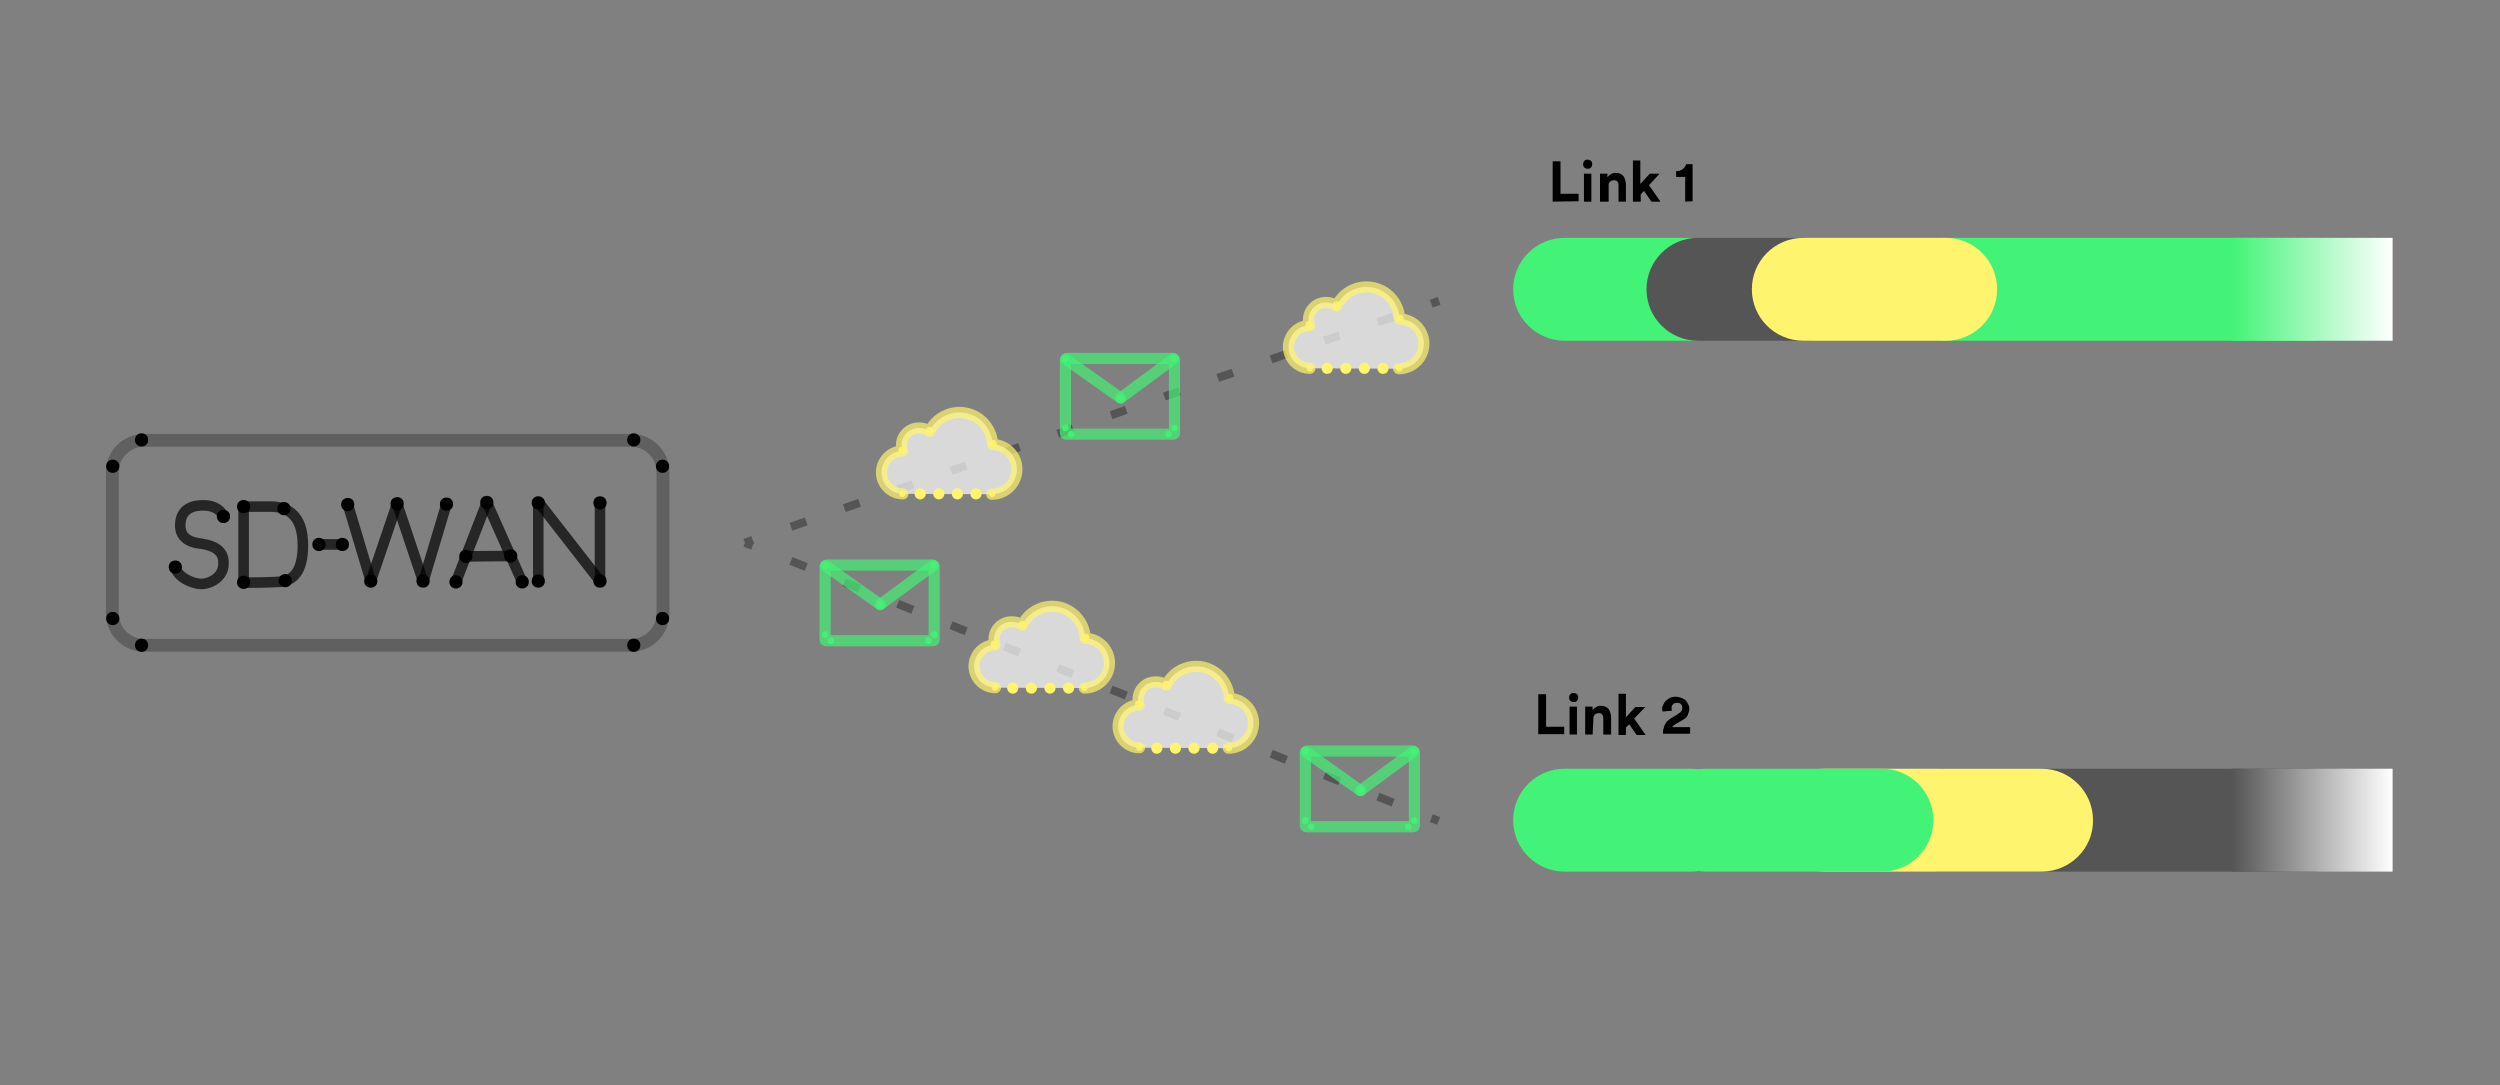 <?xml version="1.0" encoding="utf-8"?>
<!-- Generator: Adobe Illustrator 24.2.2, SVG Export Plug-In . SVG Version: 6.00 Build 0)  -->
<svg version="1.1" id="Layer_1" xmlns="http://www.w3.org/2000/svg" xmlns:xlink="http://www.w3.org/1999/xlink" x="0px" y="0px"
	 viewBox="0 0 607.5 263.7" style="enable-background:new 0 0 607.5 263.7;" xml:space="preserve">
<rect x="0" y="0" width="607.5" height="263.7" fill="#808080" stroke="none"/>
<style type="text/css">
	.st0{fill:#43F377;}
	.st1{fill:#555555;}
	.st2{fill:#FFF46D;}
	.st3{fill:url(#SVGID_1_);}
	.st4{fill:url(#SVGID_2_);}
	.st5{fill:none;stroke:#555555;stroke-width:2;stroke-miterlimit:10;}
	.st6{fill:none;stroke:#555555;stroke-width:2;stroke-miterlimit:10;stroke-dasharray:3.922,9.806;}
	.st7{fill:none;stroke:#555555;stroke-width:2;stroke-miterlimit:10;stroke-dasharray:3.992,9.98;}
	.st8{opacity:0.7;stroke:#000000;stroke-width:2.566;stroke-linecap:round;stroke-miterlimit:10;enable-background:new    ;}
	
		.st9{opacity:0.7;fill:none;stroke:#000000;stroke-width:2.566;stroke-linecap:round;stroke-miterlimit:10;enable-background:new    ;}
	.st10{stroke:#000000;stroke-width:0.811;stroke-miterlimit:10;}
	.st11{opacity:0.74;fill:none;stroke:#555555;stroke-width:3.12;stroke-miterlimit:10;}
	
		.st12{opacity:0.7;fill:none;stroke:#43F377;stroke-width:2.714;stroke-linecap:round;stroke-linejoin:round;enable-background:new    ;}
	.st13{opacity:0.9;fill:#43F377;enable-background:new    ;}
	
		.st14{opacity:0.7;fill:#FFFFFF;stroke:#FFF46D;stroke-width:2.714;stroke-linecap:round;stroke-linejoin:round;enable-background:new    ;}
	.st15{fill:none;stroke:#FFF46D;stroke-width:2.714;stroke-linecap:round;stroke-miterlimit:10;stroke-dasharray:0,4.523;}
	.st16{opacity:0.9;fill:#FFF46D;enable-background:new    ;}
</style>
<path class="st0" d="M410.9,82.8h-30.7c-6.9,0-12.5-5.6-12.5-12.5l0,0c0-6.9,5.6-12.5,12.5-12.5h30.7c6.9,0,12.5,5.6,12.5,12.5l0,0
	C423.4,77.2,417.8,82.8,410.9,82.8z"/>
<path class="st1" d="M562.3,211.8h-90.8c-4.9,0-9-5.6-9-12.5l0,0c0-6.9,4-12.5,9-12.5h90.7c4.9,0,9,5.6,9,12.5l0,0
	C571.2,206.2,567.2,211.8,562.3,211.8z"/>
<g>
	<path d="M373.8,178.5v-9.8h1.9v7.9h4.4v1.8h-6.3V178.5z"/>
	<path d="M381.3,169.5c0-0.3,0.1-0.6,0.3-0.8c0.3-0.3,0.5-0.3,0.8-0.3s0.6,0.1,0.8,0.3c0.3,0.3,0.3,0.5,0.3,0.8s-0.1,0.6-0.3,0.8
		c-0.3,0.3-0.5,0.3-0.8,0.3s-0.6-0.1-0.8-0.3C381.3,170.1,381.3,169.7,381.3,169.5z M381.4,178.5v-6.8h1.8v6.8H381.4z"/>
	<path d="M387,178.5h-1.8v-6.8h1.8v0.9c0.2-0.3,0.5-0.6,0.9-0.8c0.3-0.2,0.7-0.3,1.1-0.3s0.8,0.1,1.1,0.2c0.3,0.2,0.6,0.3,0.8,0.6
		c0.2,0.3,0.3,0.5,0.4,0.9c0.1,0.3,0.2,0.7,0.2,1v4.3h-1.9v-4c0-0.3-0.1-0.7-0.3-0.9c-0.2-0.3-0.5-0.3-0.9-0.3s-0.7,0.2-0.9,0.4
		c-0.3,0.3-0.3,0.6-0.3,1L387,178.5L387,178.5z"/>
	<path d="M397.1,174.6l2.8,4h-2.2l-1.8-2.6l-0.8,0.8v1.8h-1.8v-10h1.8v5.7l2.3-2.5h2.4L397.1,174.6z"/>
	<path d="M404,172.9c0-0.1,0-0.2-0.1-0.3c0-0.1,0-0.3,0-0.3c0-0.4,0.1-0.8,0.3-1.1c0.2-0.3,0.3-0.7,0.6-0.9c0.3-0.3,0.6-0.5,1-0.7
		s0.9-0.3,1.4-0.3s0.9,0.1,1.4,0.3c0.4,0.2,0.8,0.3,1,0.6c0.3,0.3,0.5,0.6,0.6,0.9c0.2,0.3,0.3,0.7,0.3,1.1c0,0.6-0.2,1.1-0.4,1.6
		s-0.7,0.9-1.3,1.2l-1.7,1c-0.2,0.1-0.3,0.3-0.4,0.3c-0.2,0.1-0.3,0.3-0.3,0.4h4.3v1.6h-6.6c0-0.4,0-0.8,0.1-1.1
		c0.1-0.3,0.2-0.7,0.3-1c0.2-0.3,0.3-0.6,0.6-0.9s0.6-0.5,1-0.8l1.5-0.9c0.3-0.3,0.7-0.4,0.9-0.7c0.2-0.3,0.3-0.5,0.3-0.9
		c0-0.4-0.1-0.6-0.3-0.9c-0.3-0.3-0.6-0.3-1-0.3c-0.5,0-0.9,0.2-1,0.4c-0.3,0.3-0.3,0.6-0.3,1c0,0.2,0,0.3,0.1,0.5L404,172.9z"/>
</g>
<g>
	<path d="M377.3,49v-9.8h1.9v7.9h4.4v1.8L377.3,49L377.3,49z"/>
	<path d="M384.7,39.9c0-0.3,0.1-0.6,0.3-0.8c0.3-0.3,0.5-0.3,0.8-0.3s0.6,0.1,0.8,0.3c0.3,0.3,0.3,0.5,0.3,0.8s-0.1,0.6-0.3,0.8
		c-0.3,0.3-0.5,0.3-0.8,0.3s-0.6-0.1-0.8-0.3C384.8,40.5,384.7,40.3,384.7,39.9z M384.9,49v-6.8h1.8V49H384.9z"/>
	<path d="M390.6,49h-1.8v-6.8h1.8v0.9c0.2-0.3,0.5-0.6,0.9-0.8c0.3-0.2,0.7-0.3,1.1-0.3s0.8,0.1,1.1,0.2c0.3,0.2,0.6,0.3,0.8,0.6
		c0.2,0.3,0.3,0.5,0.4,0.9c0.1,0.3,0.2,0.7,0.2,1V49h-1.8v-4c0-0.3-0.1-0.7-0.3-0.9c-0.2-0.3-0.5-0.3-0.9-0.3s-0.7,0.2-0.9,0.4
		c-0.3,0.3-0.3,0.6-0.3,1V49C390.9,49,390.6,49,390.6,49z"/>
	<path d="M400.7,45l2.8,4h-2.2l-1.8-2.6l-0.8,0.8V49h-1.9V39h1.8v5.7l2.3-2.5h2.4L400.7,45z"/>
	<path d="M409.5,49v-6h-2.2v-1.4c0.7,0,1.2-0.2,1.6-0.5s0.7-0.7,0.8-1.2h1.6v9L409.5,49L409.5,49z"/>
</g>
<path class="st1" d="M438.5,82.8h-25.9c-6.9,0-12.5-5.6-12.5-12.5l0,0c0-6.9,5.6-12.5,12.5-12.5h25.8c6.9,0,12.5,5.6,12.5,12.5l0,0
	C451.1,77.2,445.4,82.8,438.5,82.8z"/>
<path class="st0" d="M561.9,82.8h-90c-5.1,0-9.3-5.6-9.3-12.5l0,0c0-6.9,4.2-12.5,9.3-12.5h90c5.1,0,9.3,5.6,9.3,12.5l0,0
	C571.2,77.2,567,82.8,561.9,82.8z"/>
<path class="st2" d="M472.8,82.8h-34.6c-6.9,0-12.5-5.6-12.5-12.5l0,0c0-6.9,5.6-12.5,12.5-12.5h34.6c6.9,0,12.5,5.6,12.5,12.5l0,0
	C485.3,77.2,479.7,82.8,472.8,82.8z"/>
<path class="st2" d="M496.1,211.8h-52.7c-6.9,0-12.5-5.6-12.5-12.5l0,0c0-6.9,5.6-12.5,12.5-12.5h52.7c6.9,0,12.5,5.6,12.5,12.5l0,0
	C508.7,206.2,503,211.8,496.1,211.8z"/>
<path class="st0" d="M457.3,211.8h-42.7c-6.9,0-12.5-5.6-12.5-12.5l0,0c0-6.9,5.6-12.5,12.5-12.5h42.7c6.9,0,12.5,5.6,12.5,12.5l0,0
	C469.8,206.2,464.2,211.8,457.3,211.8z"/>
<path class="st0" d="M410.9,211.8h-30.7c-6.9,0-12.5-5.6-12.5-12.5l0,0c0-6.9,5.6-12.5,12.5-12.5h30.7c6.9,0,12.5,5.6,12.5,12.5l0,0
	C423.4,206.2,417.8,211.8,410.9,211.8z"/>
<linearGradient id="SVGID_1_" gradientUnits="userSpaceOnUse" x1="542.251" y1="70.301" x2="581.364" y2="70.301">
	<stop  offset="4.008961e-03" style="stop-color:#43F377"/>
	<stop  offset="1" style="stop-color:#FFFFFF"/>
</linearGradient>
<rect x="542.3" y="57.8" class="st3" width="39.1" height="25"/>
<linearGradient id="SVGID_2_" gradientUnits="userSpaceOnUse" x1="542.251" y1="199.34" x2="581.364" y2="199.34">
	<stop  offset="4.008961e-03" style="stop-color:#555555"/>
	<stop  offset="1" style="stop-color:#FFFFFF"/>
</linearGradient>
<rect x="542.3" y="186.8" class="st4" width="39.1" height="25"/>
<g>
	<g>
		<line class="st5" x1="349.7" y1="73.1" x2="347.8" y2="73.8"/>
		<line class="st6" x1="338.5" y1="77" x2="187.6" y2="129.6"/>
		<line class="st5" x1="182.9" y1="131.2" x2="181" y2="131.9"/>
	</g>
</g>
<g>
	<g>
		<line class="st5" x1="181" y1="131.9" x2="182.9" y2="132.6"/>
		<line class="st7" x1="192.2" y1="136.3" x2="343.1" y2="196.9"/>
		<line class="st5" x1="347.8" y1="198.8" x2="349.6" y2="199.5"/>
	</g>
</g>
<g>
	<g id="Stroke_1_">
		<line class="st8" x1="130.8" y1="141.2" x2="130.8" y2="122.2"/>
		<line class="st8" x1="145.8" y1="141.2" x2="131" y2="122.2"/>
		<line class="st8" x1="145.8" y1="141.2" x2="145.8" y2="122.2"/>
		<line class="st8" x1="90.1" y1="141.2" x2="84.5" y2="122.5"/>
		<line class="st8" x1="90.1" y1="141.2" x2="96.5" y2="122.4"/>
		<line class="st8" x1="102.9" y1="141.2" x2="108.5" y2="122.5"/>
		<line class="st8" x1="102.8" y1="141.2" x2="96.5" y2="122.4"/>
		<line class="st8" x1="110.8" y1="141.4" x2="118.3" y2="122.1"/>
		<line class="st8" x1="118.3" y1="122.1" x2="126.9" y2="141.4"/>
		<line class="st8" x1="113.2" y1="135.2" x2="124.1" y2="135.1"/>
		<line class="st8" x1="59.2" y1="141.5" x2="59.2" y2="123.1"/>
		<path class="st9" d="M59.2,123.1h6.5c4,0,7.9,1.9,7.9,9.4c0,6.3-2.3,8.9-6.2,8.9c-1.1,0.1-5.4,0.2-8.2,0.2"/>
		<path class="st9" d="M54.3,125.6c0,0-0.7-2.8-4.9-2.8c-1.9,0-5.6,0.4-5.6,4.9c0,4.5,5.2,4.3,5.6,4.5c0.6,0.2,5.1,0.6,4.9,4.7
			c0.1,3.3-3.2,5-5.4,5c-2,0-5.8-1.6-6.3-4.1"/>
		<line class="st8" x1="77.5" y1="132.3" x2="83.2" y2="132.3"/>
	</g>
	<g id="Fill_1_">
		<circle class="st10" cx="130.8" cy="122.2" r="1.2"/>
		<circle class="st10" cx="130.8" cy="141.2" r="1.2"/>
		<circle class="st10" cx="145.8" cy="122.2" r="1.2"/>
		<circle class="st10" cx="145.8" cy="141.2" r="1.2"/>
		<circle class="st10" cx="84.5" cy="122.6" r="1.2"/>
		<circle class="st10" cx="108.5" cy="122.5" r="1.2"/>
		<circle class="st10" cx="96.5" cy="122.4" r="1.2"/>
		<circle class="st10" cx="90.1" cy="141.2" r="1.2"/>
		<circle class="st10" cx="102.8" cy="141.2" r="1.2"/>
		<circle class="st10" cx="118.3" cy="122.1" r="1.2"/>
		<circle class="st10" cx="113.2" cy="135.2" r="1.2"/>
		<circle class="st10" cx="110.8" cy="141.4" r="1.2"/>
		<circle class="st10" cx="77.5" cy="132.3" r="1.2"/>
		<circle class="st10" cx="83.2" cy="132.3" r="1.2"/>
		<circle class="st10" cx="126.9" cy="141.4" r="1.2"/>
		<circle class="st10" cx="124.1" cy="135.1" r="1.2"/>
		<circle class="st10" cx="59.2" cy="123.1" r="1.2"/>
		<circle class="st10" cx="69" cy="123.6" r="1.2"/>
		<circle class="st10" cx="69.3" cy="141.1" r="1.2"/>
		<circle class="st10" cx="59.2" cy="141.5" r="1.2"/>
		<circle class="st10" cx="42.6" cy="137.8" r="1.2"/>
		<circle class="st10" cx="54.3" cy="125.5" r="1.2"/>
	</g>
</g>
<path class="st11" d="M153.4,156.8H35c-4.3,0-7.7-3.5-7.7-7.7v-34.4c0-4.3,3.5-7.7,7.7-7.7h118.4c4.3,0,7.7,3.5,7.7,7.7V149
	C161.1,153.3,157.7,156.8,153.4,156.8z"/>
<g>
	<g id="Stroke_8_">
		<path class="st12" d="M259.3,87.1H285c0.2,0,0.4,0.2,0.4,0.4v17.7c0,0.2-0.1,0.3-0.3,0.3l0,0h-25.9c-0.2,0-0.3-0.1-0.3-0.3V87.5
			C258.9,87.3,259.1,87.1,259.3,87.1L259.3,87.1L259.3,87.1z"/>
		<line class="st12" x1="272.3" y1="96.7" x2="259" y2="87.3"/>
		<line class="st12" x1="285.2" y1="87.2" x2="272.3" y2="96.7"/>
	</g>
	<g id="Fill_8_">
		<circle class="st13" cx="285.2" cy="87.2" r="0.8"/>
		<circle class="st13" cx="259" cy="87.3" r="0.8"/>
		<circle class="st13" cx="272.3" cy="96.7" r="0.8"/>
		<circle class="st13" cx="284" cy="105.5" r="0.8"/>
		<circle class="st13" cx="285.4" cy="104" r="0.8"/>
		<circle class="st13" cx="260.3" cy="105.5" r="0.8"/>
		<circle class="st13" cx="258.9" cy="104" r="0.8"/>
	</g>
</g>
<g>
	<g id="Stroke_3_">
		<path class="st12" d="M200.9,137.3h25.7c0.2,0,0.4,0.2,0.4,0.4v17.7c0,0.2-0.1,0.3-0.3,0.3l0,0h-25.9c-0.2,0-0.3-0.1-0.3-0.3
			v-17.7C200.5,137.5,200.7,137.3,200.9,137.3L200.9,137.3L200.9,137.3z"/>
		<line class="st12" x1="213.9" y1="146.9" x2="200.6" y2="137.5"/>
		<line class="st12" x1="226.8" y1="137.4" x2="213.9" y2="146.9"/>
	</g>
	<g id="Fill_3_">
		<circle class="st13" cx="226.8" cy="137.4" r="0.8"/>
		<circle class="st13" cx="200.6" cy="137.5" r="0.8"/>
		<circle class="st13" cx="213.9" cy="146.9" r="0.8"/>
		<circle class="st13" cx="225.6" cy="155.7" r="0.8"/>
		<circle class="st13" cx="227" cy="154.2" r="0.8"/>
		<circle class="st13" cx="201.9" cy="155.7" r="0.8"/>
		<circle class="st13" cx="200.5" cy="154.2" r="0.8"/>
	</g>
</g>
<g>
	<g id="Stroke_4_">
		<path class="st12" d="M317.6,182.5h25.7c0.2,0,0.4,0.2,0.4,0.4v17.7c0,0.2-0.1,0.3-0.3,0.3l0,0h-25.9c-0.2,0-0.3-0.1-0.3-0.3
			v-17.7C317.2,182.7,317.4,182.5,317.6,182.5L317.6,182.5L317.6,182.5z"/>
		<line class="st12" x1="330.6" y1="192.1" x2="317.3" y2="182.7"/>
		<line class="st12" x1="343.5" y1="182.6" x2="330.6" y2="192.1"/>
	</g>
	<g id="Fill_4_">
		<circle class="st13" cx="343.5" cy="182.6" r="0.8"/>
		<circle class="st13" cx="317.3" cy="182.7" r="0.8"/>
		<circle class="st13" cx="330.6" cy="192.1" r="0.8"/>
		<circle class="st13" cx="342.2" cy="200.9" r="0.8"/>
		<circle class="st13" cx="343.7" cy="199.4" r="0.8"/>
		<circle class="st13" cx="318.6" cy="200.9" r="0.8"/>
		<circle class="st13" cx="317.2" cy="199.4" r="0.8"/>
	</g>
</g>
<g>
	<g id="Stroke_2_">
		<path class="st14" d="M318.3,89.5c-2.9,0-5.2-2.4-5.2-5.2c0-2.8,2.3-5.2,5.1-5.2c-0.8-2.3,0.5-4.7,2.7-5.4
			c1.3-0.4,2.8-0.2,3.9,0.6c1.9-4,6.7-5.7,10.7-3.8c2.7,1.3,4.5,4,4.6,7c3.4,0.1,6,2.9,5.9,6.2c-0.1,3.3-2.8,5.9-6.1,5.9"/>
		<line class="st15" x1="322.5" y1="89.5" x2="340.1" y2="89.5"/>
	</g>
	<g id="Fill_2_">
		<circle class="st16" cx="318.1" cy="78.9" r="0.9"/>
		<circle class="st16" cx="324.8" cy="74.1" r="0.9"/>
		<circle class="st16" cx="340.2" cy="77.3" r="0.9"/>
		<circle class="st16" cx="318.3" cy="89.5" r="0.8"/>
		<circle class="st16" cx="340" cy="89.5" r="0.8"/>
	</g>
</g>
<g>
	<g id="Stroke_5_">
		<path class="st14" d="M219.4,120c-2.9,0-5.2-2.4-5.2-5.2c0-2.8,2.3-5.2,5.1-5.2c-0.8-2.3,0.5-4.7,2.7-5.4c1.3-0.4,2.8-0.2,3.9,0.6
			c1.9-4,6.7-5.7,10.7-3.8c2.7,1.3,4.5,4,4.6,7c3.4,0.1,6,2.9,5.9,6.2c-0.1,3.3-2.8,5.9-6.1,5.9"/>
		<line class="st15" x1="223.6" y1="120" x2="241.2" y2="120"/>
	</g>
	<g id="Fill_5_">
		<circle class="st16" cx="219.2" cy="109.4" r="0.9"/>
		<circle class="st16" cx="225.9" cy="104.6" r="0.9"/>
		<circle class="st16" cx="241.3" cy="107.8" r="0.9"/>
		<circle class="st16" cx="219.3" cy="120" r="0.8"/>
		<circle class="st16" cx="241.1" cy="120" r="0.8"/>
	</g>
</g>
<g>
	<g id="Stroke_6_">
		<path class="st14" d="M241.9,167.1c-2.9,0-5.2-2.4-5.2-5.2c0-2.8,2.3-5.2,5.1-5.2c-0.8-2.3,0.5-4.7,2.7-5.4
			c1.3-0.4,2.8-0.2,3.9,0.6c1.9-4,6.7-5.7,10.7-3.8c2.7,1.3,4.5,4,4.6,7c3.4,0.1,6,2.9,5.9,6.2c-0.1,3.3-2.8,5.9-6.1,5.9"/>
		<line class="st15" x1="246.1" y1="167.2" x2="263.7" y2="167.2"/>
	</g>
	<g id="Fill_6_">
		<circle class="st16" cx="241.6" cy="156.5" r="0.9"/>
		<circle class="st16" cx="248.4" cy="151.7" r="0.9"/>
		<circle class="st16" cx="263.8" cy="154.9" r="0.9"/>
		<circle class="st16" cx="241.8" cy="167.1" r="0.8"/>
		<circle class="st16" cx="263.5" cy="167.2" r="0.8"/>
	</g>
</g>
<g>
	<g id="Stroke_7_">
		<path class="st14" d="M276.9,181.7c-2.9,0-5.2-2.4-5.2-5.2c0-2.8,2.3-5.2,5.1-5.2c-0.8-2.3,0.5-4.7,2.7-5.4
			c1.3-0.4,2.8-0.2,3.9,0.6c1.9-4,6.7-5.7,10.7-3.8c2.7,1.3,4.5,4,4.6,7c3.4,0.1,6,2.9,5.9,6.2c-0.1,3.3-2.8,5.9-6.1,5.9"/>
		<line class="st15" x1="281.1" y1="181.8" x2="298.7" y2="181.8"/>
	</g>
	<g id="Fill_7_">
		<circle class="st16" cx="276.7" cy="171.1" r="0.9"/>
		<circle class="st16" cx="283.4" cy="166.3" r="0.9"/>
		<circle class="st16" cx="298.8" cy="169.5" r="0.9"/>
		<circle class="st16" cx="276.9" cy="181.7" r="0.8"/>
		<circle class="st16" cx="298.6" cy="181.8" r="0.8"/>
	</g>
</g>
<circle class="st10" cx="154" cy="106.9" r="1.2"/>
<circle class="st10" cx="154" cy="156.8" r="1.2"/>
<circle class="st10" cx="161" cy="113.3" r="1.2"/>
<circle class="st10" cx="161" cy="150.3" r="1.2"/>
<circle class="st10" cx="34.4" cy="106.9" r="1.2"/>
<circle class="st10" cx="34.4" cy="156.8" r="1.2"/>
<circle class="st10" cx="27.4" cy="113.3" r="1.2"/>
<circle class="st10" cx="27.4" cy="150.3" r="1.2"/>
</svg>
